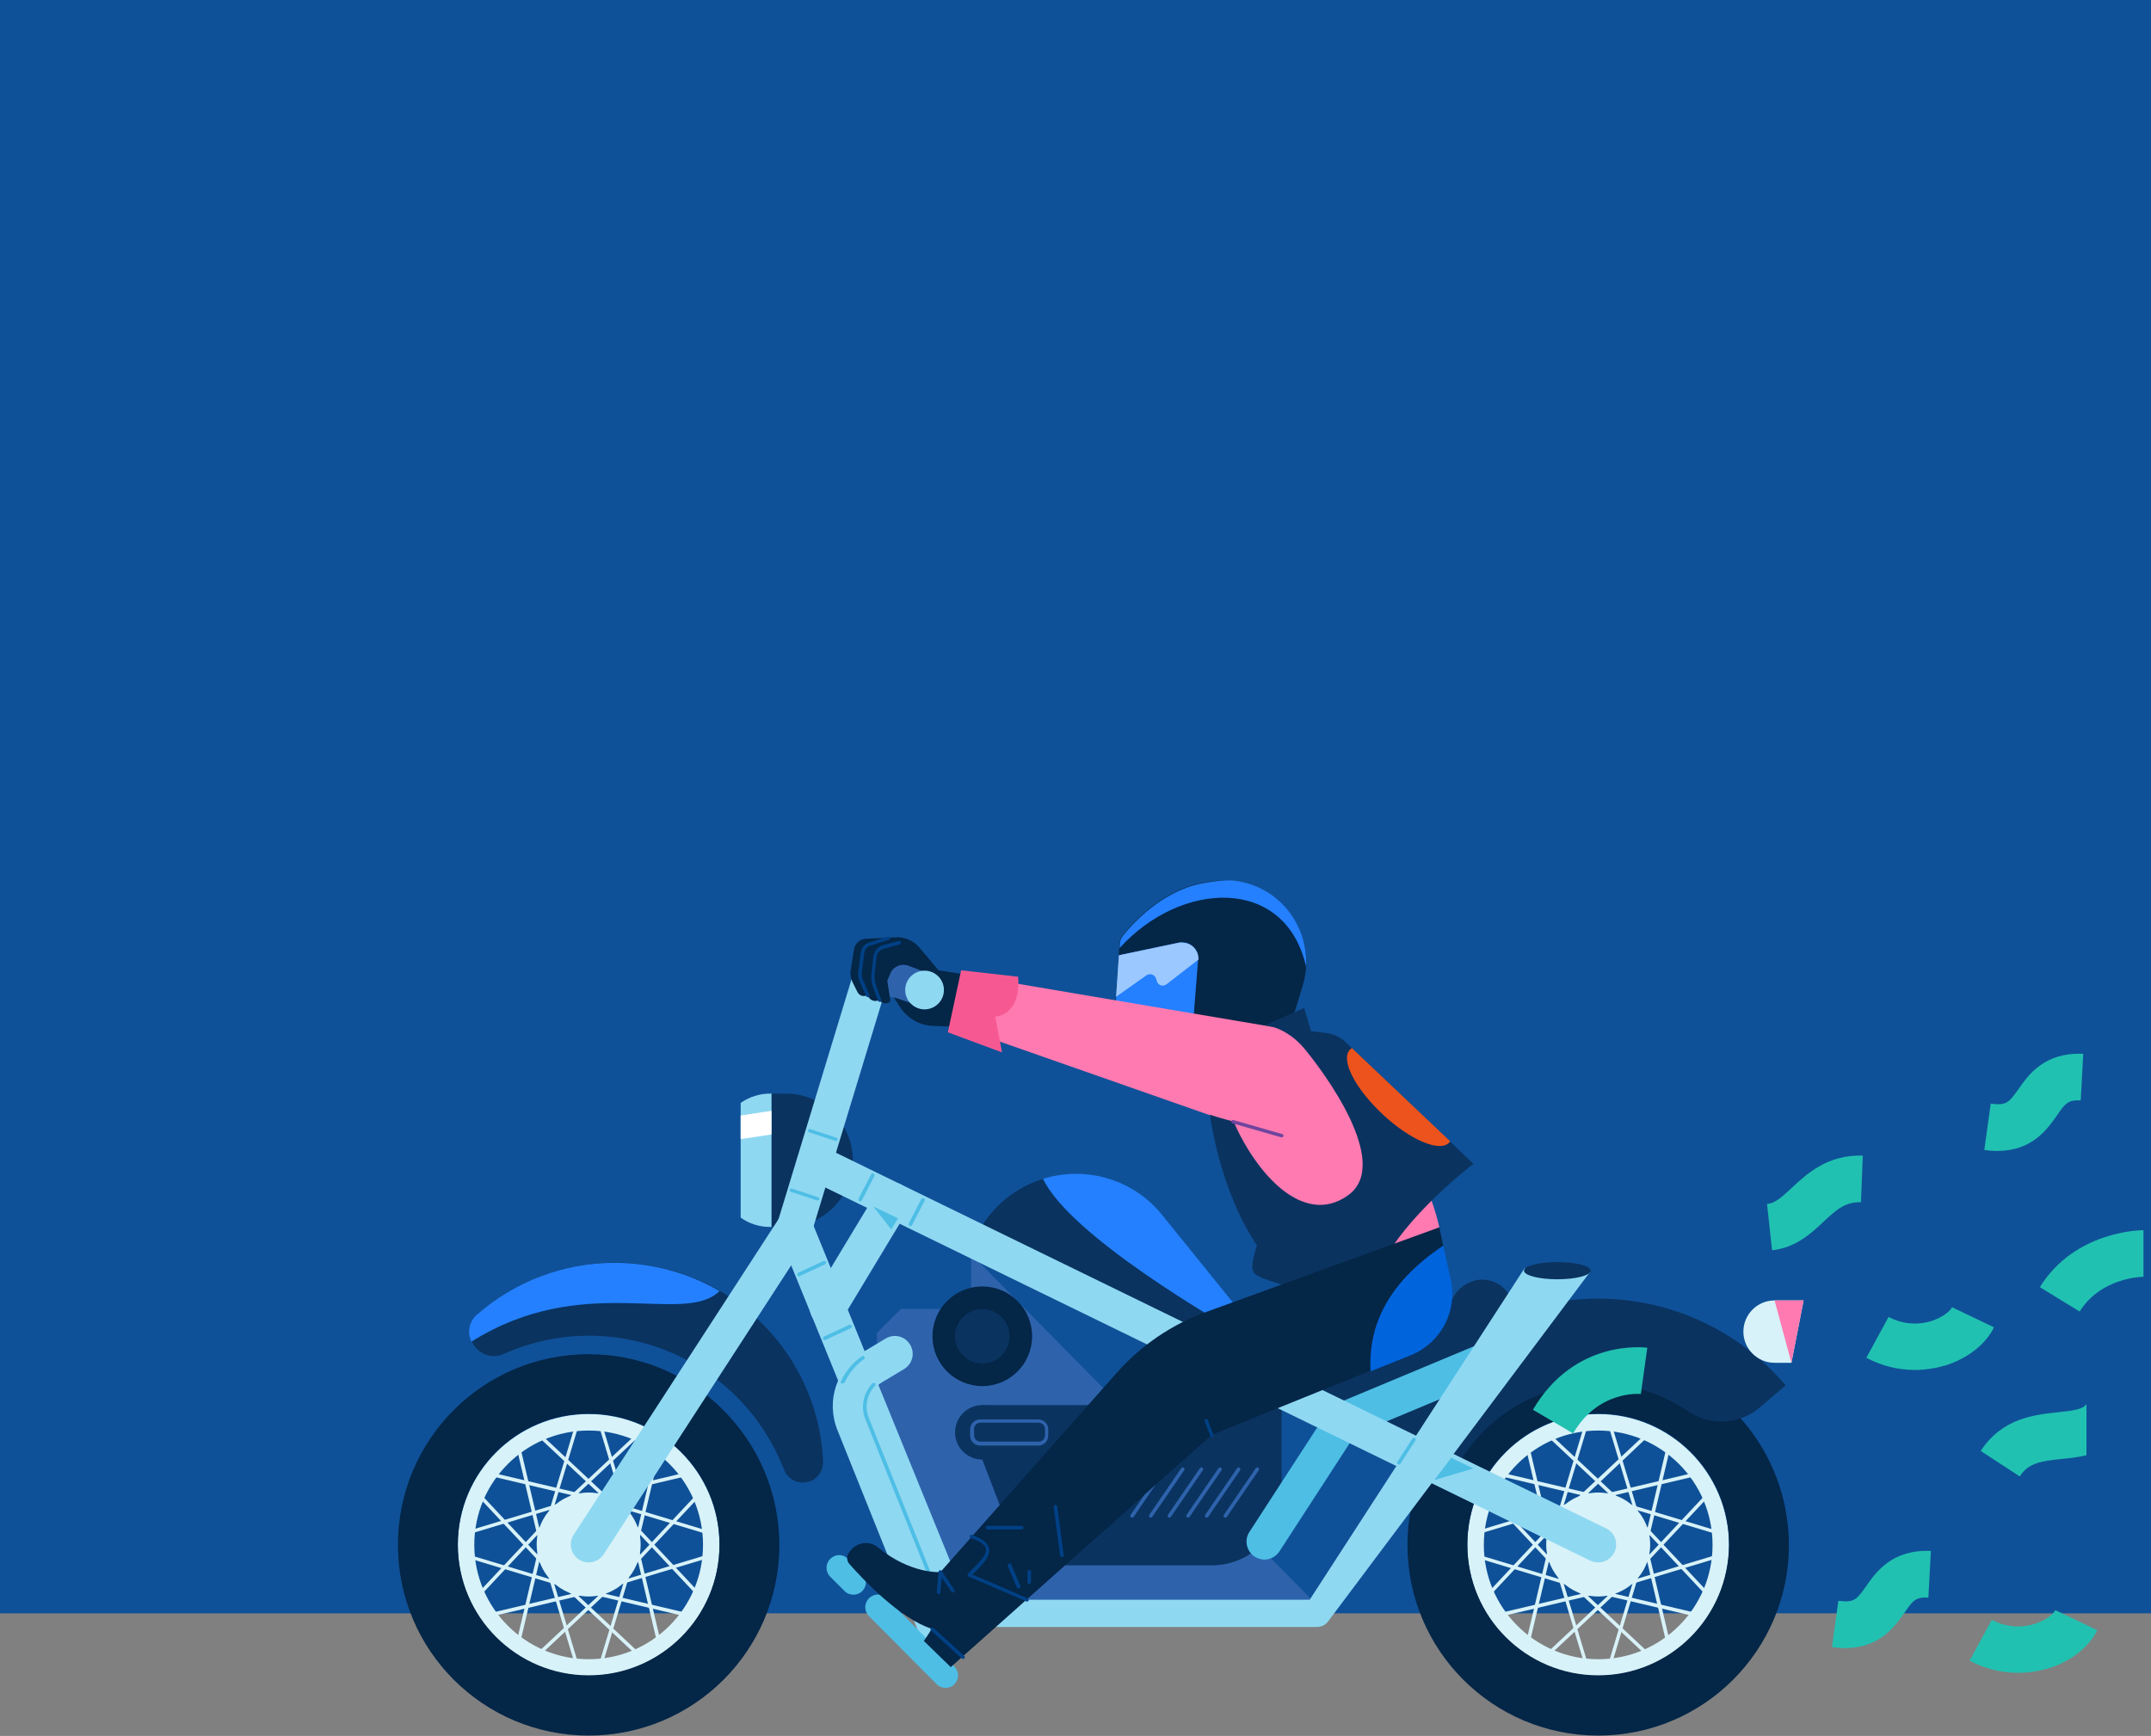 <?xml version="1.0" encoding="utf-8"?>
<!-- Generator: Adobe Illustrator 23.1.1, SVG Export Plug-In . SVG Version: 6.00 Build 0)  -->
<svg version="1.1" id="Layer_1" xmlns="http://www.w3.org/2000/svg" xmlns:xlink="http://www.w3.org/1999/xlink" x="0px" y="0px"
	 viewBox="0 0 600 484.3" style="enable-background:new 0 0 600 484.3;" xml:space="preserve">
<rect x="0" y="0" width="600" height="484.3" fill="#808080" stroke="none"/>
<style type="text/css">
	.st0{fill:#0F5198;}
	.st1{fill:#2E63AC;}
	.st2{fill:#2480FE;}
	.st3{fill:#0A3360;}
	.st4{fill:#4EBEE5;}
	.st5{fill:#8FD8F2;}
	.st6{fill:#D7F2F8;}
	.st7{fill:#042647;}
	.st8{fill:#FF7AB0;}
	.st9{fill:#9AC8FF;}
	.st10{fill:#004085;}
	.st11{fill:#0064DC;}
	.st12{fill:#6F459E;}
	.st13{fill:#ED531D;}
	.st14{fill:#F65992;}
	.st15{fill:#FFFFFF;}
	.st16{fill:#21C1B1;}
</style>
<title>cheap-motorcycle-insurance-tile-BIG-01</title>
<g>
	<rect y="0" class="st0" width="600" height="450.1"/>
</g>
<g>
	<polygon class="st1" points="270.9,345.6 270.9,365.2 251.3,365.2 244.6,371.9 244.6,380.4 242.1,385.5 266.4,449.2 367.3,450.1 
		395.4,408.4 	"/>
</g>
<g>
	<polygon class="st0" points="270.9,349.9 365.6,446 390.2,408.1 	"/>
</g>
<g>
	<path class="st2" d="M355.4,377.6L324.2,339c-7.9-9.9-21.2-13.9-33.3-10.1C298.4,344.5,336.5,367.1,355.4,377.6z"/>
</g>
<g>
	<path class="st3" d="M271.5,346.8L271.5,346.8l97.4,47.5l-13.5-16.7c-18.8-10.5-56.9-33.2-64.5-48.7
		C282,331.7,274.9,338.2,271.5,346.8z"/>
</g>
<g>
	<path class="st3" d="M274,392h83.5v25.3c0,10.7-8.7,19.4-19.4,19.4h-52.8L274,407.2V392z"/>
</g>
<g>
	<path class="st4" d="M352.7,435.1c-0.9,0-1.9-0.3-2.7-0.8c-2.3-1.5-3-4.6-1.5-6.9l22-33.9c1.5-2.3,4.6-3,6.9-1.5
		c2.3,1.5,3,4.6,1.5,6.9l-22,33.9C355.9,434.3,354.3,435.1,352.7,435.1z"/>
</g>
<g>
	<path class="st3" d="M219.3,305.1h-4.1v37.2h4.1c10.3,0,18.6-8.3,18.6-18.6C237.9,313.5,229.5,305.1,219.3,305.1L219.3,305.1z"/>
</g>
<g>
	<path class="st5" d="M214.8,305.1c-2.9,0-5.8,0.9-8.2,2.6v32c2.4,1.7,5.2,2.6,8.2,2.6h0.4v-37.2H214.8z"/>
</g>
<g>
	<circle class="st6" cx="164.2" cy="430.9" r="14.5"/>
</g>
<g>
	<path class="st6" d="M164.2,394.5c-20.1,0-36.5,16.3-36.5,36.5s16.3,36.5,36.5,36.5c20.1,0,36.5-16.3,36.5-36.5l0,0
		C200.7,410.8,184.3,394.5,164.2,394.5C164.2,394.5,164.2,394.5,164.2,394.5z M164.2,462.9c-17.6,0-31.9-14.3-31.9-31.9
		s14.3-31.9,31.9-31.9c17.6,0,31.9,14.3,31.9,31.9C196.1,448.6,181.8,462.9,164.2,462.9C164.2,462.9,164.2,462.9,164.2,462.9z"/>
</g>
<g>
	<path class="st6" d="M152.2,426.8c0,0-0.1,0-0.1,0c-0.3-0.1-0.4-0.4-0.3-0.6l8.8-29.2c0.1-0.3,0.4-0.4,0.6-0.3
		c0.3,0.1,0.4,0.4,0.3,0.6l-8.8,29.2C152.6,426.7,152.4,426.8,152.2,426.8z"/>
</g>
<g>
	<path class="st6" d="M176.2,426.8c-0.2,0-0.4-0.1-0.5-0.4l-8.8-29.2c-0.1-0.3,0.1-0.5,0.3-0.6c0.3-0.1,0.5,0.1,0.6,0.3l8.8,29.2
		c0.1,0.3-0.1,0.5-0.3,0.6C176.3,426.8,176.3,426.8,176.2,426.8z"/>
</g>
<g>
	<path class="st6" d="M151.5,433.5c-0.2,0-0.4-0.2-0.5-0.4l-7-29.7c-0.1-0.3,0.1-0.5,0.4-0.6c0.3-0.1,0.5,0.1,0.6,0.4l7,29.7
		c0.1,0.3-0.1,0.5-0.4,0.6C151.6,433.5,151.5,433.5,151.5,433.5z"/>
</g>
<g>
	<path class="st6" d="M172.3,421.4c-0.1,0-0.2,0-0.3-0.1l-22.3-20.9c-0.2-0.2-0.2-0.5,0-0.7c0.2-0.2,0.5-0.2,0.7,0l22.3,20.9
		c0.2,0.2,0.2,0.5,0,0.7C172.6,421.4,172.4,421.4,172.3,421.4z"/>
</g>
<g>
	<path class="st6" d="M154.2,439.5c-0.1,0-0.3-0.1-0.4-0.2l-20.9-22.3c-0.2-0.2-0.2-0.5,0-0.7c0.2-0.2,0.5-0.2,0.7,0l20.9,22.3
		c0.2,0.2,0.2,0.5,0,0.7C154.5,439.5,154.3,439.5,154.2,439.5z"/>
</g>
<g>
	<path class="st6" d="M166.2,418.7c0,0-0.1,0-0.1,0l-29.7-7c-0.3-0.1-0.4-0.3-0.4-0.6c0.1-0.3,0.3-0.4,0.6-0.4l29.7,7
		c0.3,0.1,0.4,0.3,0.4,0.6C166.7,418.6,166.5,418.7,166.2,418.7z"/>
</g>
<g>
	<path class="st6" d="M159.6,443.4c0,0-0.1,0-0.1,0l-29.2-8.8c-0.3-0.1-0.4-0.4-0.3-0.6s0.4-0.4,0.6-0.3l29.2,8.8
		c0.3,0.1,0.4,0.4,0.3,0.6C160,443.3,159.8,443.4,159.6,443.4z"/>
</g>
<g>
	<path class="st6" d="M130.4,428.2c-0.2,0-0.4-0.1-0.5-0.4c-0.1-0.3,0.1-0.5,0.3-0.6l29.2-8.8c0.3-0.1,0.5,0.1,0.6,0.3
		s-0.1,0.5-0.3,0.6l-29.2,8.8C130.5,428.2,130.4,428.2,130.4,428.2z"/>
</g>
<g>
	<path class="st6" d="M136.5,451.1c-0.2,0-0.4-0.2-0.5-0.4c-0.1-0.3,0.1-0.5,0.4-0.6l29.7-7c0.3-0.1,0.5,0.1,0.6,0.4
		c0.1,0.3-0.1,0.5-0.4,0.6l-29.7,7C136.6,451.1,136.5,451.1,136.5,451.1z"/>
</g>
<g>
	<path class="st6" d="M133.3,445.6c-0.1,0-0.2,0-0.3-0.1c-0.2-0.2-0.2-0.5,0-0.7l20.9-22.3c0.2-0.2,0.5-0.2,0.7,0
		c0.2,0.2,0.2,0.5,0,0.7l-20.9,22.3C133.6,445.5,133.4,445.6,133.3,445.6z"/>
</g>
<g>
	<path class="st6" d="M150,462.3c-0.1,0-0.3-0.1-0.4-0.2c-0.2-0.2-0.2-0.5,0-0.7l22.3-20.9c0.2-0.2,0.5-0.2,0.7,0
		c0.2,0.2,0.2,0.5,0,0.7l-22.3,20.9C150.3,462.3,150.2,462.3,150,462.3z"/>
</g>
<g>
	<path class="st6" d="M144.5,459.1c0,0-0.1,0-0.1,0c-0.3-0.1-0.4-0.3-0.4-0.6l7-29.7c0.1-0.3,0.3-0.4,0.6-0.4
		c0.3,0.1,0.4,0.3,0.4,0.6l-7,29.7C145,459,144.8,459.1,144.5,459.1z"/>
</g>
<g>
	<path class="st6" d="M167.4,465.2c0,0-0.1,0-0.1,0c-0.3-0.1-0.4-0.4-0.3-0.6l8.8-29.2c0.1-0.3,0.4-0.4,0.6-0.3
		c0.3,0.1,0.4,0.4,0.3,0.6l-8.8,29.2C167.8,465.1,167.6,465.2,167.4,465.2z"/>
</g>
<g>
	<path class="st6" d="M161,465.2c-0.2,0-0.4-0.1-0.5-0.4l-8.8-29.2c-0.1-0.3,0.1-0.5,0.3-0.6c0.3-0.1,0.5,0.1,0.6,0.3l8.8,29.2
		c0.1,0.3-0.1,0.5-0.3,0.6C161.1,465.2,161.1,465.2,161,465.2z"/>
</g>
<g>
	<path class="st6" d="M183.9,459.1c-0.2,0-0.4-0.2-0.5-0.4l-7-29.7c-0.1-0.3,0.1-0.5,0.4-0.6c0.3-0.1,0.5,0.1,0.6,0.4l7,29.7
		c0.1,0.3-0.1,0.5-0.4,0.6C183.9,459.1,183.9,459.1,183.9,459.1z"/>
</g>
<g>
	<path class="st6" d="M178.3,462.3c-0.1,0-0.2,0-0.3-0.1l-22.3-20.9c-0.2-0.2-0.2-0.5,0-0.7c0.2-0.2,0.5-0.2,0.7,0l22.3,20.9
		c0.2,0.2,0.2,0.5,0,0.7C178.6,462.3,178.5,462.3,178.3,462.3z"/>
</g>
<g>
	<path class="st6" d="M195.1,445.6c-0.1,0-0.3-0.1-0.4-0.2l-20.9-22.3c-0.2-0.2-0.2-0.5,0-0.7c0.2-0.2,0.5-0.2,0.7,0l20.9,22.3
		c0.2,0.2,0.2,0.5,0,0.7C195.3,445.5,195.2,445.6,195.1,445.6z"/>
</g>
<g>
	<path class="st6" d="M191.9,451.1c0,0-0.1,0-0.1,0l-29.7-7c-0.3-0.1-0.4-0.3-0.4-0.6c0.1-0.3,0.3-0.4,0.6-0.4l29.7,7
		c0.3,0.1,0.4,0.3,0.4,0.6C192.3,450.9,192.1,451.1,191.9,451.1z"/>
</g>
<g>
	<path class="st6" d="M198,428.2c0,0-0.1,0-0.1,0l-29.2-8.8c-0.3-0.1-0.4-0.4-0.3-0.6s0.4-0.4,0.6-0.3l29.2,8.8
		c0.3,0.1,0.4,0.4,0.3,0.6C198.4,428.1,198.2,428.2,198,428.2z"/>
</g>
<g>
	<path class="st6" d="M168.8,443.4c-0.2,0-0.4-0.1-0.5-0.4c-0.1-0.3,0.1-0.5,0.3-0.6l29.2-8.8c0.3-0.1,0.5,0.1,0.6,0.3
		c0.1,0.3-0.1,0.5-0.3,0.6l-29.2,8.8C168.9,443.4,168.8,443.4,168.8,443.4z"/>
</g>
<g>
	<path class="st6" d="M162.2,418.7c-0.2,0-0.4-0.2-0.5-0.4c-0.1-0.3,0.1-0.5,0.4-0.6l29.7-7c0.3-0.1,0.5,0.1,0.6,0.4
		c0.1,0.3-0.1,0.5-0.4,0.6l-29.7,7C162.2,418.7,162.2,418.7,162.2,418.7z"/>
</g>
<g>
	<path class="st6" d="M174.2,439.5c-0.1,0-0.2,0-0.3-0.1c-0.2-0.2-0.2-0.5,0-0.7l20.9-22.3c0.2-0.2,0.5-0.2,0.7,0
		c0.2,0.2,0.2,0.5,0,0.7l-20.9,22.3C174.5,439.5,174.3,439.5,174.2,439.5z"/>
</g>
<g>
	<path class="st6" d="M156.1,421.4c-0.1,0-0.3-0.1-0.4-0.2c-0.2-0.2-0.2-0.5,0-0.7l22.3-20.9c0.2-0.2,0.5-0.2,0.7,0
		c0.2,0.2,0.2,0.5,0,0.7l-22.3,20.9C156.3,421.4,156.2,421.4,156.1,421.4z"/>
</g>
<g>
	<path class="st6" d="M176.9,433.5c0,0-0.1,0-0.1,0c-0.3-0.1-0.4-0.3-0.4-0.6l7-29.7c0.1-0.3,0.3-0.4,0.6-0.4
		c0.3,0.1,0.4,0.3,0.4,0.6l-7,29.7C177.3,433.3,177.1,433.5,176.9,433.5z"/>
</g>
<g>
	<path class="st7" d="M164.2,377.8c-29.4,0-53.2,23.8-53.2,53.2s23.8,53.2,53.2,53.2s53.2-23.8,53.2-53.2l0,0l0,0
		C217.3,401.6,193.5,377.8,164.2,377.8C164.2,377.8,164.2,377.8,164.2,377.8z M164.2,467.4c-20.1,0-36.5-16.3-36.5-36.5
		s16.3-36.5,36.5-36.5c20.1,0,36.5,16.3,36.5,36.5l0,0l0,0C200.7,451.1,184.3,467.4,164.2,467.4
		C164.2,467.4,164.2,467.4,164.2,467.4z"/>
</g>
<g>
	<circle class="st6" cx="445.8" cy="430.9" r="14.5"/>
</g>
<g>
	<path class="st6" d="M445.8,394.5c-20.1,0-36.5,16.3-36.5,36.5s16.3,36.5,36.5,36.5s36.5-16.3,36.5-36.5l0,0
		C482.2,410.8,465.9,394.5,445.8,394.5C445.8,394.5,445.8,394.5,445.8,394.5L445.8,394.5z M445.8,462.9c-17.6,0-31.9-14.3-31.9-31.9
		c0-17.6,14.3-31.9,31.9-31.9c17.6,0,31.9,14.3,31.9,31.9C477.7,448.6,463.4,462.9,445.8,462.9C445.8,462.9,445.8,462.9,445.8,462.9
		z"/>
</g>
<g>
	<path class="st6" d="M433.7,426.8c0,0-0.1,0-0.1,0c-0.3-0.1-0.4-0.4-0.3-0.6l8.8-29.2c0.1-0.3,0.4-0.4,0.6-0.3
		c0.3,0.1,0.4,0.4,0.3,0.6l-8.8,29.2C434.1,426.7,433.9,426.8,433.7,426.8z"/>
</g>
<g>
	<path class="st6" d="M457.8,426.8c-0.2,0-0.4-0.1-0.5-0.4l-8.8-29.2c-0.1-0.3,0.1-0.5,0.3-0.6c0.3-0.1,0.5,0.1,0.6,0.3l8.8,29.2
		c0.1,0.3-0.1,0.5-0.3,0.6C457.9,426.8,457.8,426.8,457.8,426.8z"/>
</g>
<g>
	<path class="st6" d="M433,433.5c-0.2,0-0.4-0.2-0.5-0.4l-7-29.7c-0.1-0.3,0.1-0.5,0.4-0.6c0.3-0.1,0.5,0.1,0.6,0.4l7,29.7
		c0.1,0.3-0.1,0.5-0.4,0.6C433.1,433.5,433.1,433.5,433,433.5z"/>
</g>
<g>
	<path class="st6" d="M453.9,421.4c-0.1,0-0.2,0-0.3-0.1l-22.3-20.9c-0.2-0.2-0.2-0.5,0-0.7c0.2-0.2,0.5-0.2,0.7,0l22.3,20.9
		c0.2,0.2,0.2,0.5,0,0.7C454.1,421.4,454,421.4,453.9,421.4z"/>
</g>
<g>
	<path class="st6" d="M435.8,439.5c-0.1,0-0.3-0.1-0.4-0.2l-20.9-22.3c-0.2-0.2-0.2-0.5,0-0.7c0.2-0.2,0.5-0.2,0.7,0l20.9,22.3
		c0.2,0.2,0.2,0.5,0,0.7C436,439.5,435.9,439.5,435.8,439.5z"/>
</g>
<g>
	<path class="st6" d="M447.8,418.7c0,0-0.1,0-0.1,0l-29.7-7c-0.3-0.1-0.4-0.3-0.4-0.6c0.1-0.3,0.3-0.4,0.6-0.4l29.7,7
		c0.3,0.1,0.4,0.3,0.4,0.6C448.2,418.6,448,418.7,447.8,418.7z"/>
</g>
<g>
	<path class="st6" d="M441.2,443.4c0,0-0.1,0-0.1,0l-29.2-8.8c-0.3-0.1-0.4-0.4-0.3-0.6s0.4-0.4,0.6-0.3l29.2,8.8
		c0.3,0.1,0.4,0.4,0.3,0.6C441.6,443.3,441.4,443.4,441.2,443.4z"/>
</g>
<g>
	<path class="st6" d="M411.9,428.2c-0.2,0-0.4-0.1-0.5-0.4c-0.1-0.3,0.1-0.5,0.3-0.6l29.2-8.8c0.3-0.1,0.5,0.1,0.6,0.3
		s-0.1,0.5-0.3,0.6l-29.2,8.8C412,428.2,412,428.2,411.9,428.2z"/>
</g>
<g>
	<path class="st6" d="M418.1,451.1c-0.2,0-0.4-0.2-0.5-0.4c-0.1-0.3,0.1-0.5,0.4-0.6l29.7-7c0.3-0.1,0.5,0.1,0.6,0.4
		c0.1,0.3-0.1,0.5-0.4,0.6l-29.7,7C418.1,451.1,418.1,451.1,418.1,451.1z"/>
</g>
<g>
	<path class="st6" d="M414.9,445.6c-0.1,0-0.2,0-0.3-0.1c-0.2-0.2-0.2-0.5,0-0.7l20.9-22.3c0.2-0.2,0.5-0.2,0.7,0
		c0.2,0.2,0.2,0.5,0,0.7l-20.9,22.3C415.1,445.5,415,445.6,414.9,445.6z"/>
</g>
<g>
	<path class="st6" d="M431.6,462.3c-0.1,0-0.3-0.1-0.4-0.2c-0.2-0.2-0.2-0.5,0-0.7l22.3-20.9c0.2-0.2,0.5-0.2,0.7,0
		c0.2,0.2,0.2,0.5,0,0.7l-22.3,20.9C431.9,462.3,431.7,462.3,431.6,462.3z"/>
</g>
<g>
	<path class="st6" d="M426.1,459.1c0,0-0.1,0-0.1,0c-0.3-0.1-0.4-0.3-0.4-0.6l7-29.7c0.1-0.3,0.3-0.4,0.6-0.4
		c0.3,0.1,0.4,0.3,0.4,0.6l-7,29.7C426.5,459,426.3,459.1,426.1,459.1z"/>
</g>
<g>
	<path class="st6" d="M448.9,465.2c0,0-0.1,0-0.1,0c-0.3-0.1-0.4-0.4-0.3-0.6l8.8-29.2c0.1-0.3,0.4-0.4,0.6-0.3
		c0.3,0.1,0.4,0.4,0.3,0.6l-8.8,29.2C449.4,465.1,449.2,465.2,448.9,465.2z"/>
</g>
<g>
	<path class="st6" d="M442.6,465.2c-0.2,0-0.4-0.1-0.5-0.4l-8.8-29.2c-0.1-0.3,0.1-0.5,0.3-0.6c0.3-0.1,0.5,0.1,0.6,0.3l8.8,29.2
		c0.1,0.3-0.1,0.5-0.3,0.6C442.7,465.2,442.6,465.2,442.6,465.2z"/>
</g>
<g>
	<path class="st6" d="M465.4,459.1c-0.2,0-0.4-0.2-0.5-0.4l-7-29.7c-0.1-0.3,0.1-0.5,0.4-0.6c0.3-0.1,0.5,0.1,0.6,0.4l7,29.7
		c0.1,0.3-0.1,0.5-0.4,0.6C465.5,459.1,465.5,459.1,465.4,459.1z"/>
</g>
<g>
	<path class="st6" d="M459.9,462.3c-0.1,0-0.2,0-0.3-0.1l-22.3-20.9c-0.2-0.2-0.2-0.5,0-0.7c0.2-0.2,0.5-0.2,0.7,0l22.3,20.9
		c0.2,0.2,0.2,0.5,0,0.7C460.2,462.3,460,462.3,459.9,462.3z"/>
</g>
<g>
	<path class="st6" d="M476.6,445.6c-0.1,0-0.3-0.1-0.4-0.2l-20.9-22.3c-0.2-0.2-0.2-0.5,0-0.7c0.2-0.2,0.5-0.2,0.7,0l20.9,22.3
		c0.2,0.2,0.2,0.5,0,0.7C476.9,445.5,476.8,445.6,476.6,445.6z"/>
</g>
<g>
	<path class="st6" d="M473.5,451.1c0,0-0.1,0-0.1,0l-29.7-7c-0.3-0.1-0.4-0.3-0.4-0.6c0.1-0.3,0.3-0.4,0.6-0.4l29.7,7
		c0.3,0.1,0.4,0.3,0.4,0.6C473.9,450.9,473.7,451.1,473.5,451.1z"/>
</g>
<g>
	<path class="st6" d="M479.6,428.2c0,0-0.1,0-0.1,0l-29.2-8.8c-0.3-0.1-0.4-0.4-0.3-0.6s0.4-0.4,0.6-0.3l29.2,8.8
		c0.3,0.1,0.4,0.4,0.3,0.6C480,428.1,479.8,428.2,479.6,428.2z"/>
</g>
<g>
	<path class="st6" d="M450.4,443.4c-0.2,0-0.4-0.1-0.5-0.4c-0.1-0.3,0.1-0.5,0.3-0.6l29.2-8.8c0.3-0.1,0.5,0.1,0.6,0.3
		c0.1,0.3-0.1,0.5-0.3,0.6l-29.2,8.8C450.4,443.4,450.4,443.4,450.4,443.4z"/>
</g>
<g>
	<path class="st6" d="M443.7,418.7c-0.2,0-0.4-0.2-0.5-0.4c-0.1-0.3,0.1-0.5,0.4-0.6l29.7-7c0.3-0.1,0.5,0.1,0.6,0.4
		c0.1,0.3-0.1,0.5-0.4,0.6l-29.7,7C443.8,418.7,443.8,418.7,443.7,418.7z"/>
</g>
<g>
	<path class="st6" d="M455.7,439.5c-0.1,0-0.2,0-0.3-0.1c-0.2-0.2-0.2-0.5,0-0.7l20.9-22.3c0.2-0.2,0.5-0.2,0.7,0
		c0.2,0.2,0.2,0.5,0,0.7l-20.9,22.3C456,439.5,455.9,439.5,455.7,439.5z"/>
</g>
<g>
	<path class="st6" d="M437.6,421.4c-0.1,0-0.3-0.1-0.4-0.2c-0.2-0.2-0.2-0.5,0-0.7l22.3-20.9c0.2-0.2,0.5-0.2,0.7,0
		c0.2,0.2,0.2,0.5,0,0.7L438,421.3C437.9,421.4,437.8,421.4,437.6,421.4z"/>
</g>
<g>
	<path class="st6" d="M458.5,433.5c0,0-0.1,0-0.1,0c-0.3-0.1-0.4-0.3-0.4-0.6l7-29.7c0.1-0.3,0.3-0.4,0.6-0.4
		c0.3,0.1,0.4,0.3,0.4,0.6l-7,29.7C458.9,433.3,458.7,433.5,458.5,433.5z"/>
</g>
<g>
	<path class="st7" d="M445.8,377.8c-29.4,0-53.2,23.8-53.2,53.2c0,29.4,23.8,53.2,53.2,53.2c29.4,0,53.2-23.8,53.2-53.2l0,0l0,0
		C498.9,401.6,475.1,377.8,445.8,377.8L445.8,377.8L445.8,377.8z M445.8,467.4c-20.1,0-36.5-16.3-36.5-36.5s16.3-36.5,36.5-36.5
		s36.5,16.3,36.5,36.5l0,0l0,0C482.2,451.1,465.9,467.4,445.8,467.4L445.8,467.4z"/>
</g>
<g>
	<path class="st3" d="M227.7,412.2c1.3-1.1,1.9-2.8,1.9-4.5c-1.5-32.1-28.7-56.9-60.8-55.4c-13.1,0.6-25.6,5.6-35.5,14.2
		c-5.8,5.1,0.2,14.3,7.3,11.2c29.4-13.1,63.8,0.1,76.9,29.5c0.4,0.9,0.8,1.9,1.2,2.8c1.1,2.9,4.4,4.4,7.4,3.2
		C226.6,413.1,227.2,412.7,227.7,412.2z"/>
</g>
<g>
	<path class="st3" d="M445.8,362.3c-26.5,0-50.6,15.2-62,39.1l21.4,10.2c10.7-22.4,37.5-31.9,59.9-21.2c2,1,3.9,2.1,5.8,3.3
		c6.1,4.2,14.2,3.8,19.8-0.9l7.4-6.3C485,371.1,465.9,362.3,445.8,362.3z"/>
</g>
<g>
	<path class="st3" d="M373.3,392.7l44-16.2l4.7-12.7l0,0c-1.1-4.7-5.7-7.6-10.4-6.6c-0.3,0.1-0.6,0.2-1,0.3l0,0
		c-2.5,0.9-4.5,2.7-5.6,5.1l-4.9,10.8l-34.6,15.3L373.3,392.7z"/>
</g>
<g>
	<path class="st6" d="M503.1,362.8H495c-4.8,0-8.7,3.9-8.7,8.7l0,0c0,4.8,3.9,8.7,8.7,8.7h4.7L503.1,362.8z"/>
</g>
<g>
	<path class="st4" d="M374.7,401.2c-2,0-3.8-1.2-4.6-3.1c-1.1-2.5,0.1-5.5,2.7-6.5l44.3-18.5c2.5-1.1,5.5,0.1,6.5,2.7
		c1.1,2.5-0.1,5.5-2.7,6.5l-44.3,18.5C376,401.1,375.3,401.2,374.7,401.2z"/>
</g>
<g>
	<polygon class="st8" points="499.7,380.2 495,362.8 503.1,362.8 	"/>
</g>
<g>
	<path class="st5" d="M445.8,435.9c-0.7,0-1.5-0.2-2.2-0.5L225.1,328.8c-2.5-1.2-3.5-4.2-2.3-6.7c1.2-2.5,4.2-3.5,6.7-2.3L448,426.4
		c2.5,1.2,3.5,4.2,2.3,6.7C449.4,434.9,447.6,435.9,445.8,435.9z"/>
</g>
<g>
	<path class="st5" d="M164.2,435.9c-0.9,0-1.9-0.3-2.7-0.8c-2.3-1.5-3-4.6-1.5-6.9l57.5-88.6c1.5-2.3,4.6-3,6.9-1.5
		c2.3,1.5,3,4.6,1.5,6.9l-57.5,88.6C167.4,435.1,165.8,435.9,164.2,435.9z"/>
</g>
<g>
	<path class="st5" d="M221.7,347.4c-0.5,0-1-0.1-1.5-0.2c-2.6-0.8-4.1-3.6-3.3-6.2l21.6-71c0.8-2.6,3.6-4.1,6.2-3.3
		c2.6,0.8,4.1,3.6,3.3,6.2l-21.6,71C225.8,346,223.9,347.4,221.7,347.4z"/>
</g>
<g>
	<path class="st5" d="M265.6,455.1c-2,0-3.8-1.2-4.6-3.1l-43.9-107.8c-1-2.6,0.2-5.5,2.7-6.5c2.6-1,5.5,0.2,6.5,2.7l43.9,107.8
		c1,2.6-0.2,5.5-2.7,6.5C266.9,455,266.3,455.1,265.6,455.1z"/>
</g>
<g>
	<path class="st5" d="M265.6,446.3h101.8l-3.1,1.6l60.9-94c4.1,0,5.6,1.8,8.6,0.6c4-1.7,2.7,0,8,0c-0.1,0.1,1.8,0.3,1.7,0.4
		l-73,97.4l-0.1,0.1c-0.7,1-1.9,1.5-3.1,1.5H265.6c-2.1,0-3.8-1.7-3.8-3.8C261.8,448,263.5,446.3,265.6,446.3L265.6,446.3z"/>
</g>
<g>
	<ellipse class="st3" cx="434.4" cy="354.5" rx="9.3" ry="2.4"/>
</g>
<g>
	<path class="st5" d="M230.9,369.9c-0.9,0-1.8-0.2-2.6-0.7c-2.4-1.4-3.1-4.5-1.7-6.9l18.1-30c1.4-2.4,4.5-3.1,6.9-1.7
		c2.4,1.4,3.1,4.5,1.7,6.9l-18.1,30C234.3,369.1,232.6,369.9,230.9,369.9z"/>
</g>
<g>
	<path class="st2" d="M171.4,352.3c-14.1,0-27.6,5.1-38.2,14.3c-2.3,1.9-3,5-1.7,7.7c31.4-19.7,59.1-4.3,69.2-14.1
		C191.8,355,181.7,352.3,171.4,352.3z"/>
</g>
<g>
	<path class="st5" d="M261.8,460.9c-2,0-3.9-1.2-4.6-3.1L233.6,399c-3.3-8.2-0.2-17.5,7.5-22l6-3.6c2.4-1.4,5.4-0.6,6.8,1.8
		c1.4,2.4,0.6,5.4-1.8,6.8l-6,3.6c-3.4,2-4.8,6.1-3.3,9.7l23.5,58.7c1,2.6-0.2,5.5-2.8,6.5C263.1,460.8,262.4,460.9,261.8,460.9z"/>
</g>
<g>
	<path class="st4" d="M265.4,455c-0.2,0-0.4-0.1-0.5-0.3L241.4,396c-1.4-3.5-0.6-7.4,2-10.1c0.2-0.2,0.5-0.2,0.7,0
		c0.2,0.2,0.2,0.5,0,0.7c-2.3,2.4-3,6-1.7,9.1l23.5,58.7c0.1,0.3,0,0.5-0.3,0.7C265.5,455,265.4,455,265.4,455z"/>
</g>
<g>
	<path class="st4" d="M235,386c-0.1,0-0.1,0-0.2,0c-0.3-0.1-0.4-0.4-0.2-0.7c1.3-2.8,3.3-5.2,5.8-6.9c0.2-0.2,0.5-0.1,0.7,0.1
		s0.1,0.5-0.1,0.7c-2.4,1.7-4.2,3.9-5.4,6.5C235.4,385.9,235.2,386,235,386z"/>
</g>
<g>
	<circle class="st7" cx="274" cy="372.8" r="13.9"/>
</g>
<g>
	<circle class="st3" cx="274" cy="372.8" r="7.6"/>
</g>
<g>
	<circle class="st3" cx="274" cy="399.6" r="7.6"/>
</g>
<g>
	<path class="st4" d="M263.8,470.9c-0.9,0-1.8-0.3-2.5-1l-18.9-19c-1.4-1.4-1.4-3.6,0-5c1.4-1.4,3.6-1.4,4.9,0l18.9,19
		c1.4,1.4,1.4,3.6,0,5C265.6,470.6,264.7,470.9,263.8,470.9z"/>
</g>
<g>
	<path class="st4" d="M238.1,444.9c-0.9,0-1.8-0.3-2.5-1l-4-4c-1.4-1.4-1.4-3.6,0-5c1.4-1.4,3.6-1.4,4.9,0l4,4c1.4,1.4,1.4,3.6,0,5
		C239.8,444.6,238.9,444.9,238.1,444.9z"/>
</g>
<g>
	<path class="st1" d="M341.8,423.4c-0.1,0-0.2,0-0.3-0.1c-0.2-0.2-0.3-0.5-0.1-0.7l8.9-13c0.2-0.2,0.5-0.3,0.7-0.1s0.3,0.5,0.1,0.7
		l-8.9,13C342.2,423.3,342,423.4,341.8,423.4z"/>
</g>
<g>
	<path class="st1" d="M336.6,423.4c-0.1,0-0.2,0-0.3-0.1c-0.2-0.2-0.3-0.5-0.1-0.7l8.9-13c0.2-0.2,0.5-0.3,0.7-0.1s0.3,0.5,0.1,0.7
		l-8.9,13C336.9,423.3,336.8,423.4,336.6,423.4z"/>
</g>
<g>
	<path class="st1" d="M331.4,423.4c-0.1,0-0.2,0-0.3-0.1c-0.2-0.2-0.3-0.5-0.1-0.7l8.9-13c0.2-0.2,0.5-0.3,0.7-0.1
		c0.2,0.2,0.3,0.5,0.1,0.7l-8.9,13C331.7,423.3,331.6,423.4,331.4,423.4z"/>
</g>
<g>
	<path class="st1" d="M326.2,423.4c-0.1,0-0.2,0-0.3-0.1c-0.2-0.2-0.3-0.5-0.1-0.7l8.9-13c0.2-0.2,0.5-0.3,0.7-0.1
		c0.2,0.2,0.3,0.5,0.1,0.7l-8.9,13C326.5,423.3,326.3,423.4,326.2,423.4z"/>
</g>
<g>
	<path class="st1" d="M321,423.4c-0.1,0-0.2,0-0.3-0.1c-0.2-0.2-0.3-0.5-0.1-0.7l8.9-13c0.2-0.2,0.5-0.3,0.7-0.1s0.3,0.5,0.1,0.7
		l-8.9,13C321.3,423.3,321.1,423.4,321,423.4z"/>
</g>
<g>
	<path class="st1" d="M315.8,423.4c-0.1,0-0.2,0-0.3-0.1c-0.2-0.2-0.3-0.5-0.1-0.7l8.9-13c0.2-0.2,0.5-0.3,0.7-0.1s0.3,0.5,0.1,0.7
		l-8.9,13C316.1,423.3,315.9,423.4,315.8,423.4z"/>
</g>
<g>
	<path class="st1" d="M310.5,423.4c-0.1,0-0.2,0-0.3-0.1c-0.2-0.2-0.3-0.5-0.1-0.7l8.9-13c0.2-0.2,0.5-0.3,0.7-0.1
		c0.2,0.2,0.3,0.5,0.1,0.7l-8.9,13C310.8,423.3,310.7,423.4,310.5,423.4z"/>
</g>
<g>
	<path class="st1" d="M305.3,423.4c-0.1,0-0.2,0-0.3-0.1c-0.2-0.2-0.3-0.5-0.1-0.7l8.9-13c0.2-0.2,0.5-0.3,0.7-0.1s0.3,0.5,0.1,0.7
		l-8.9,13C305.6,423.3,305.5,423.4,305.3,423.4z"/>
</g>
<g>
	<path class="st7" d="M360,286.1l3.4-11.2c3.6-12-3.2-24.6-15.2-28.3c-3.1-0.9-6.4-1.2-9.6-0.8c-1.4,0.2-2.7,0.4-4.1,0.7
		c-11.1,2.4-19.2,11.7-21.5,14.6c-0.4,0.6-0.7,1.2-0.7,1.9l-2.1,30.5l11.1,2L360,286.1z"/>
</g>
<g>
	<path class="st2" d="M310.8,286.6l22-1.1l1.4-17.7c0.2-2.5-1.6-4.7-4.1-4.9c-0.4,0-0.9,0-1.3,0.1l-16.7,3.5L310.8,286.6z"/>
</g>
<g>
	<path class="st9" d="M328.8,263l-16.7,3.5l-0.8,11.6l8.5-6c0.8-0.5,1.8-0.4,2.4,0.4c0.1,0.2,0.2,0.4,0.3,0.6l0.2,0.6
		c0.2,0.9,1.2,1.5,2.1,1.2c0.2-0.1,0.4-0.2,0.6-0.3l8.9-6.9c0.1-2.5-1.8-4.6-4.3-4.7C329.6,262.9,329.2,262.9,328.8,263L328.8,263z"
		/>
</g>
<g>
	<path class="st2" d="M338.7,245.9c-1.4,0.2-2.7,0.4-4.1,0.7c-11.1,2.4-19.2,11.7-21.5,14.6c-0.4,0.6-0.7,1.2-0.7,1.9l-0.1,1.4l0,0
		c17.1-18.9,46.2-20.2,52,5.1c0.7-12.5-8.8-23.3-21.3-24C341.6,245.6,340.1,245.7,338.7,245.9L338.7,245.9z"/>
</g>
<g>
	<polygon class="st1" points="259.6,271.8 248.5,266.7 244.8,271.3 248.2,278 255.2,280.3 259.1,279.3 259.6,272.1 	"/>
</g>
<g>
	<path class="st7" d="M269.5,271.9l-7.7-1.2l-5.3-6.3c-1.7-2-4.2-3.1-6.8-2.9l-8.2,0.4c-1.7,0.1-3.1,1.4-3.3,3l-0.9,5.8
		c-0.2,1.1,0,2.3,0.5,3.3l1.4,2.8c0.4,0.8,1.4,1.3,2.3,1l0.5-0.1l0.3,0.5c0.5,0.8,1.4,1.2,2.3,1l0.7-0.2l0,0
		c0.5,0.8,1.5,1.1,2.4,0.8l0,0c0.4-0.1,0.7-0.5,0.6-1l-0.8-5.2l0.9-2.1c0.8-1.9,3-2.8,4.9-2.1l6.2,2.3l-4.4,8.5l-5.8-2l1.7,2.7
		c2.1,3.2,5.5,5.2,9.3,5.3l9.5,0.4L269.5,271.9z"/>
</g>
<g>
	<path class="st8" d="M401.5,342.4c-4.4-19.3-23-51.9-45.9-55.8s-83.3-14.1-83.3-14.1l-2.8,14.8l69.9,24.5c0,0,8.7,38.3,24.3,50.5
		S401.5,342.4,401.5,342.4z"/>
</g>
<g>
	<path class="st3" d="M388.6,347.5c8.3-12.1,22.4-22.8,22.4-22.8l-35.7-34c-1.4-1.4-3.3-2.2-5.2-2.5l-4.4-0.5l-1.9-6.5l-11,4.8
		c0,0,5.9,0.4,11,6.5s24.7,32.1,12.2,41s-25.7-6.3-31.9-20.6c-3.2-0.8-6.6-1.9-6.6-1.9s2.6,20.9,13.1,36.4
		c-2.8,9.5-1.3,7.9,7.9,11.4S388.6,347.5,388.6,347.5z"/>
</g>
<g>
	<path class="st7" d="M401.5,342.4l-65,23.6c-9.7,3.5-18.3,9.4-25.1,17.1l-49.1,55.5c0,0-8.3,0.6-17.4-6.9c-2.3-1.9-5.6-1.5-7.5,0.7
		l0,0c-0.2,0.3-0.5,0.6-0.7,0.9c-0.6,1-0.5,2.3,0.3,3.1c3.6,4.1,14,15.2,22.9,18c-0.8,1.4-2.2,3.4-2.2,3.4l7.5,7.3l72.8-64.8
		l55.4-22.4c8.3-3.4,13-12.2,11.1-21L401.5,342.4z"/>
</g>
<g>
	<path class="st10" d="M286.5,446.8c-0.1,0-0.1,0-0.2,0c-0.1,0-11-4.9-16.1-6.9c-0.2-0.1-0.3-0.2-0.3-0.4c0-0.2,0-0.3,0.1-0.5
		c3.1-3,5.3-5.2,5-6.9c-0.2-1.1-1.6-2.1-4.2-3c-0.3-0.1-0.4-0.4-0.3-0.6c0.1-0.3,0.4-0.4,0.6-0.3c3,1.1,4.5,2.3,4.8,3.8
		c0.4,2.1-1.5,4.3-4.7,7.3c5.3,2.1,15.3,6.6,15.4,6.6c0.3,0.1,0.4,0.4,0.3,0.7C286.9,446.7,286.7,446.8,286.5,446.8z"/>
</g>
<g>
	<path class="st10" d="M261.8,444.7C261.8,444.7,261.8,444.7,261.8,444.7c-0.3,0-0.5-0.3-0.5-0.5l0.5-5.7c0-0.2,0.2-0.4,0.4-0.4
		c0.2-0.1,0.4,0,0.5,0.2l3.5,5.2c0.2,0.2,0.1,0.5-0.1,0.7c-0.2,0.2-0.5,0.1-0.7-0.1l-2.7-4l-0.4,4.3
		C262.3,444.5,262.1,444.7,261.8,444.7z"/>
</g>
<g>
	<path class="st10" d="M268.6,462.8c-0.1,0-0.2,0-0.3-0.1l-8.6-7.8c-0.2-0.2-0.2-0.5,0-0.7c0.2-0.2,0.5-0.2,0.7,0l8.6,7.8
		c0.2,0.2,0.2,0.5,0,0.7C268.9,462.7,268.8,462.8,268.6,462.8z"/>
</g>
<g>
	<path class="st10" d="M285,426.7h-9.5c-0.3,0-0.5-0.2-0.5-0.5s0.2-0.5,0.5-0.5h9.5c0.3,0,0.5,0.2,0.5,0.5S285.3,426.7,285,426.7z"
		/>
</g>
<g>
	<path class="st10" d="M284.1,443.1c-0.2,0-0.4-0.1-0.5-0.3l-2.5-5.9c-0.1-0.3,0-0.5,0.3-0.7c0.3-0.1,0.5,0,0.7,0.3l2.5,5.9
		c0.1,0.3,0,0.5-0.3,0.7C284.2,443,284.2,443.1,284.1,443.1z"/>
</g>
<g>
	<path class="st10" d="M296.2,434.4c-0.2,0-0.5-0.2-0.5-0.4l-1.8-13.6c0-0.3,0.2-0.5,0.4-0.6c0.3,0,0.5,0.2,0.6,0.4l1.8,13.6
		C296.8,434.2,296.6,434.4,296.2,434.4C296.3,434.4,296.2,434.4,296.2,434.4z"/>
</g>
<g>
	<path class="st10" d="M287.1,441.9c-0.3,0-0.5-0.2-0.5-0.5v-2.9c0-0.3,0.2-0.5,0.5-0.5s0.5,0.2,0.5,0.5v2.9
		C287.6,441.7,287.4,441.9,287.1,441.9z"/>
</g>
<g>
	<path class="st10" d="M338.1,400.9c-0.2,0-0.4-0.1-0.5-0.3l-1.6-4.1c-0.1-0.3,0-0.5,0.3-0.6c0.3-0.1,0.5,0,0.6,0.3l1.6,4.1
		c0.1,0.3,0,0.5-0.3,0.6C338.3,400.9,338.2,400.9,338.1,400.9z"/>
</g>
<g>
	<path class="st11" d="M404.7,357.1l-2.1-9.6l0,0c-17.1,11.4-20.9,24.2-20.3,35.1l11.2-4.5C401.9,374.7,406.6,365.8,404.7,357.1z"/>
</g>
<g>
	<path class="st12" d="M357.5,317.3c0,0-0.1,0-0.1,0l-13.6-3.9c-0.3-0.1-0.4-0.4-0.3-0.6c0.1-0.3,0.3-0.4,0.6-0.3l13.6,3.9
		c0.3,0.1,0.4,0.4,0.3,0.6C357.9,317.2,357.7,317.3,357.5,317.3z"/>
</g>
<g>
	<path class="st13" d="M404.2,318.8c0.1-0.1,0.2-0.2,0.3-0.4l-27.4-26c-0.2,0.1-0.4,0.3-0.6,0.5c-2.6,2.8,1.5,10.8,9.2,18
		S401.6,321.5,404.2,318.8z"/>
</g>
<g>
	<path class="st14" d="M268.1,270.7l-3.7,17.3l15.1,5.6l-1.9-10c0,0,7.2,0,6.4-11.1C278.7,271.9,268.1,270.7,268.1,270.7z"/>
</g>
<g>
	<circle class="st5" cx="257.9" cy="276.2" r="5.4"/>
</g>
<g>
	<path class="st10" d="M245.4,279.5c-0.2,0-0.4-0.1-0.5-0.3l-1.3-3.6c-0.5-1.3-0.7-2.7-0.5-4.1l0.5-4.6c0.2-1.5,1.2-2.8,2.7-3.2
		l4.4-1.2c0.3-0.1,0.5,0.1,0.6,0.4c0.1,0.3-0.1,0.5-0.4,0.6l-4.4,1.2c-1.1,0.3-1.9,1.2-2,2.3l-0.5,4.6c-0.1,1.2,0,2.5,0.5,3.7
		l1.3,3.6c0.1,0.3,0,0.5-0.3,0.6C245.5,279.5,245.5,279.5,245.4,279.5z"/>
</g>
<g>
	<path class="st10" d="M242.1,278.2c-0.2,0-0.4-0.1-0.5-0.3l-1.8-4.1c-0.4-0.8-0.5-1.7-0.4-2.6l0.7-5.5c0.2-1.3,1.1-2.4,2.4-2.8
		l5.2-1.6c0.3-0.1,0.5,0.1,0.6,0.3c0.1,0.3-0.1,0.5-0.3,0.6l-5.2,1.6c-0.9,0.3-1.5,1-1.7,2l-0.7,5.5c-0.1,0.7,0,1.4,0.3,2.1l1.8,4.1
		c0.1,0.3,0,0.5-0.3,0.7C242.2,278.2,242.1,278.2,242.1,278.2z"/>
</g>
<g>
	<path class="st1" d="M289.6,403.3h-16.2c-1.6,0-2.8-1.3-2.8-2.8v-1.7c0-1.6,1.3-2.8,2.8-2.8h16.2c1.6,0,2.8,1.3,2.8,2.8v1.7
		C292.4,402,291.2,403.3,289.6,403.3z M273.5,396.9c-1,0-1.8,0.8-1.8,1.8v1.7c0,1,0.8,1.8,1.8,1.8h16.2c1,0,1.8-0.8,1.8-1.8v-1.7
		c0-1-0.8-1.8-1.8-1.8H273.5z"/>
</g>
<g>
	<polygon class="st4" points="243.6,336.6 250.5,339.9 248.6,343 	"/>
</g>
<g>
	<path class="st4" d="M253.9,342.1c-0.1,0-0.2,0-0.2-0.1c-0.2-0.1-0.3-0.4-0.2-0.7l3.5-6.8c0.1-0.2,0.4-0.3,0.7-0.2
		c0.2,0.1,0.3,0.4,0.2,0.7l-3.5,6.8C254.2,342,254.1,342.1,253.9,342.1z"/>
</g>
<g>
	<path class="st4" d="M239.9,335.2c-0.1,0-0.2,0-0.2-0.1c-0.2-0.1-0.3-0.4-0.2-0.7l3.5-6.8c0.1-0.2,0.4-0.3,0.7-0.2
		c0.2,0.1,0.3,0.4,0.2,0.7l-3.5,6.8C240.3,335.1,240.1,335.2,239.9,335.2z"/>
</g>
<g>
	<path class="st4" d="M233.2,318.3c-0.1,0-0.1,0-0.2,0l-7.3-2.4c-0.3-0.1-0.4-0.4-0.3-0.6c0.1-0.3,0.4-0.4,0.6-0.3l7.3,2.4
		c0.3,0.1,0.4,0.4,0.3,0.6C233.6,318.2,233.4,318.3,233.2,318.3z"/>
</g>
<g>
	<path class="st4" d="M228.1,334.9c-0.1,0-0.1,0-0.2,0l-7.3-2.4c-0.3-0.1-0.4-0.4-0.3-0.6c0.1-0.3,0.4-0.4,0.6-0.3l7.3,2.4
		c0.3,0.1,0.4,0.4,0.3,0.6C228.5,334.7,228.4,334.9,228.1,334.9z"/>
</g>
<g>
	<path class="st4" d="M222.9,356.1c-0.2,0-0.4-0.1-0.5-0.3c-0.1-0.2,0-0.5,0.2-0.7l7.1-3.3c0.3-0.1,0.5,0,0.7,0.2
		c0.1,0.2,0,0.5-0.2,0.7l-7.1,3.3C223,356.1,222.9,356.1,222.9,356.1z"/>
</g>
<g>
	<path class="st4" d="M230.1,373.9c-0.2,0-0.4-0.1-0.5-0.3c-0.1-0.2,0-0.5,0.2-0.7l7.1-3.3c0.3-0.1,0.5,0,0.7,0.2
		c0.1,0.2,0,0.5-0.2,0.7l-7.1,3.3C230.3,373.9,230.2,373.9,230.1,373.9z"/>
</g>
<g>
	<path class="st4" d="M390.2,408.6c-0.1,0-0.2,0-0.3-0.1c-0.2-0.2-0.3-0.5-0.1-0.7l4.2-6.5c0.2-0.2,0.5-0.3,0.7-0.1
		c0.2,0.2,0.3,0.5,0.1,0.7l-4.2,6.5C390.5,408.5,390.4,408.6,390.2,408.6z"/>
</g>
<g>
	<polygon class="st4" points="400.1,412.9 404.8,406.7 411,409.7 	"/>
</g>
<g>
	<polygon class="st15" points="206.6,317.8 215.2,316.5 215.2,309.9 206.6,311.2 	"/>
</g>
<g>
	<path class="st16" d="M494.3,348.8l-1.4-12.9c2.2-0.2,4-1.8,7-4.6c4.2-3.9,9.9-9.2,19.7-8.9l-0.5,13c-4.2-0.1-6.6,1.8-10.4,5.4
		C505.2,344.1,500.9,348.1,494.3,348.8z"/>
</g>
<g>
	<path class="st16" d="M534.1,382.2c-4.7,0-9.4-1.2-13.5-3.4l6.2-11.4c3.7,2,8.1,2.4,12.1,1.1c3.3-1.1,5.2-2.9,5.6-3.8l11.7,5.6
		c-2.2,4.6-7.2,8.6-13.4,10.6C540.1,381.7,537.1,382.2,534.1,382.2z"/>
</g>
<g>
	<path class="st16" d="M562.9,466.7c-4.7,0-9.4-1.2-13.5-3.4l6.2-11.4c3.7,2,8.1,2.4,12.1,1.1c3.3-1.1,5.2-2.9,5.6-3.8l11.7,5.6
		c-2.2,4.6-7.2,8.6-13.4,10.6C568.8,466.2,565.9,466.7,562.9,466.7z"/>
</g>
<g>
	<path class="st16" d="M580.1,365.9l-11.1-6.8c9.7-15.7,28.1-15.9,28.9-15.9v13C597.5,356.2,586,356.4,580.1,365.9z"/>
</g>
<g>
	<path class="st16" d="M582,391.7c-0.9,1.4-3.2,1.8-7.9,2.3c-6.6,0.7-15.6,1.6-21.6,10.8l10.9,7.1c2.4-3.8,6-4.3,12-4.9
		c2.2-0.2,4.4-0.5,6.6-1L582,391.7z"/>
</g>
<g>
	<path class="st16" d="M514.6,459.8c-1.2,0-2.4-0.1-3.6-0.3l1.8-12.9c4.5,0.6,5.1-0.4,7.7-4c2.7-3.9,7.2-10.4,18.1-9.9l-0.7,13
		c-3.6-0.2-4.4,0.9-6.7,4.3C528.5,453.8,524.3,459.8,514.6,459.8z"/>
</g>
<g>
	<path class="st16" d="M557.1,321.1c-1.2,0-2.4-0.1-3.6-0.3l1.8-12.9c4.5,0.6,5.1-0.4,7.7-4c2.7-3.9,7.2-10.4,18.1-9.9l-0.7,13
		c-3.6-0.2-4.4,0.9-6.7,4.3C571,315.1,566.8,321.1,557.1,321.1z"/>
</g>
<g>
	<path class="st16" d="M438.8,399.9l-11.2-6.6c11.6-19.8,31-17.4,31.9-17.3l-1.8,12.9C457.3,388.9,445.9,387.8,438.8,399.9z"/>
</g>
</svg>
